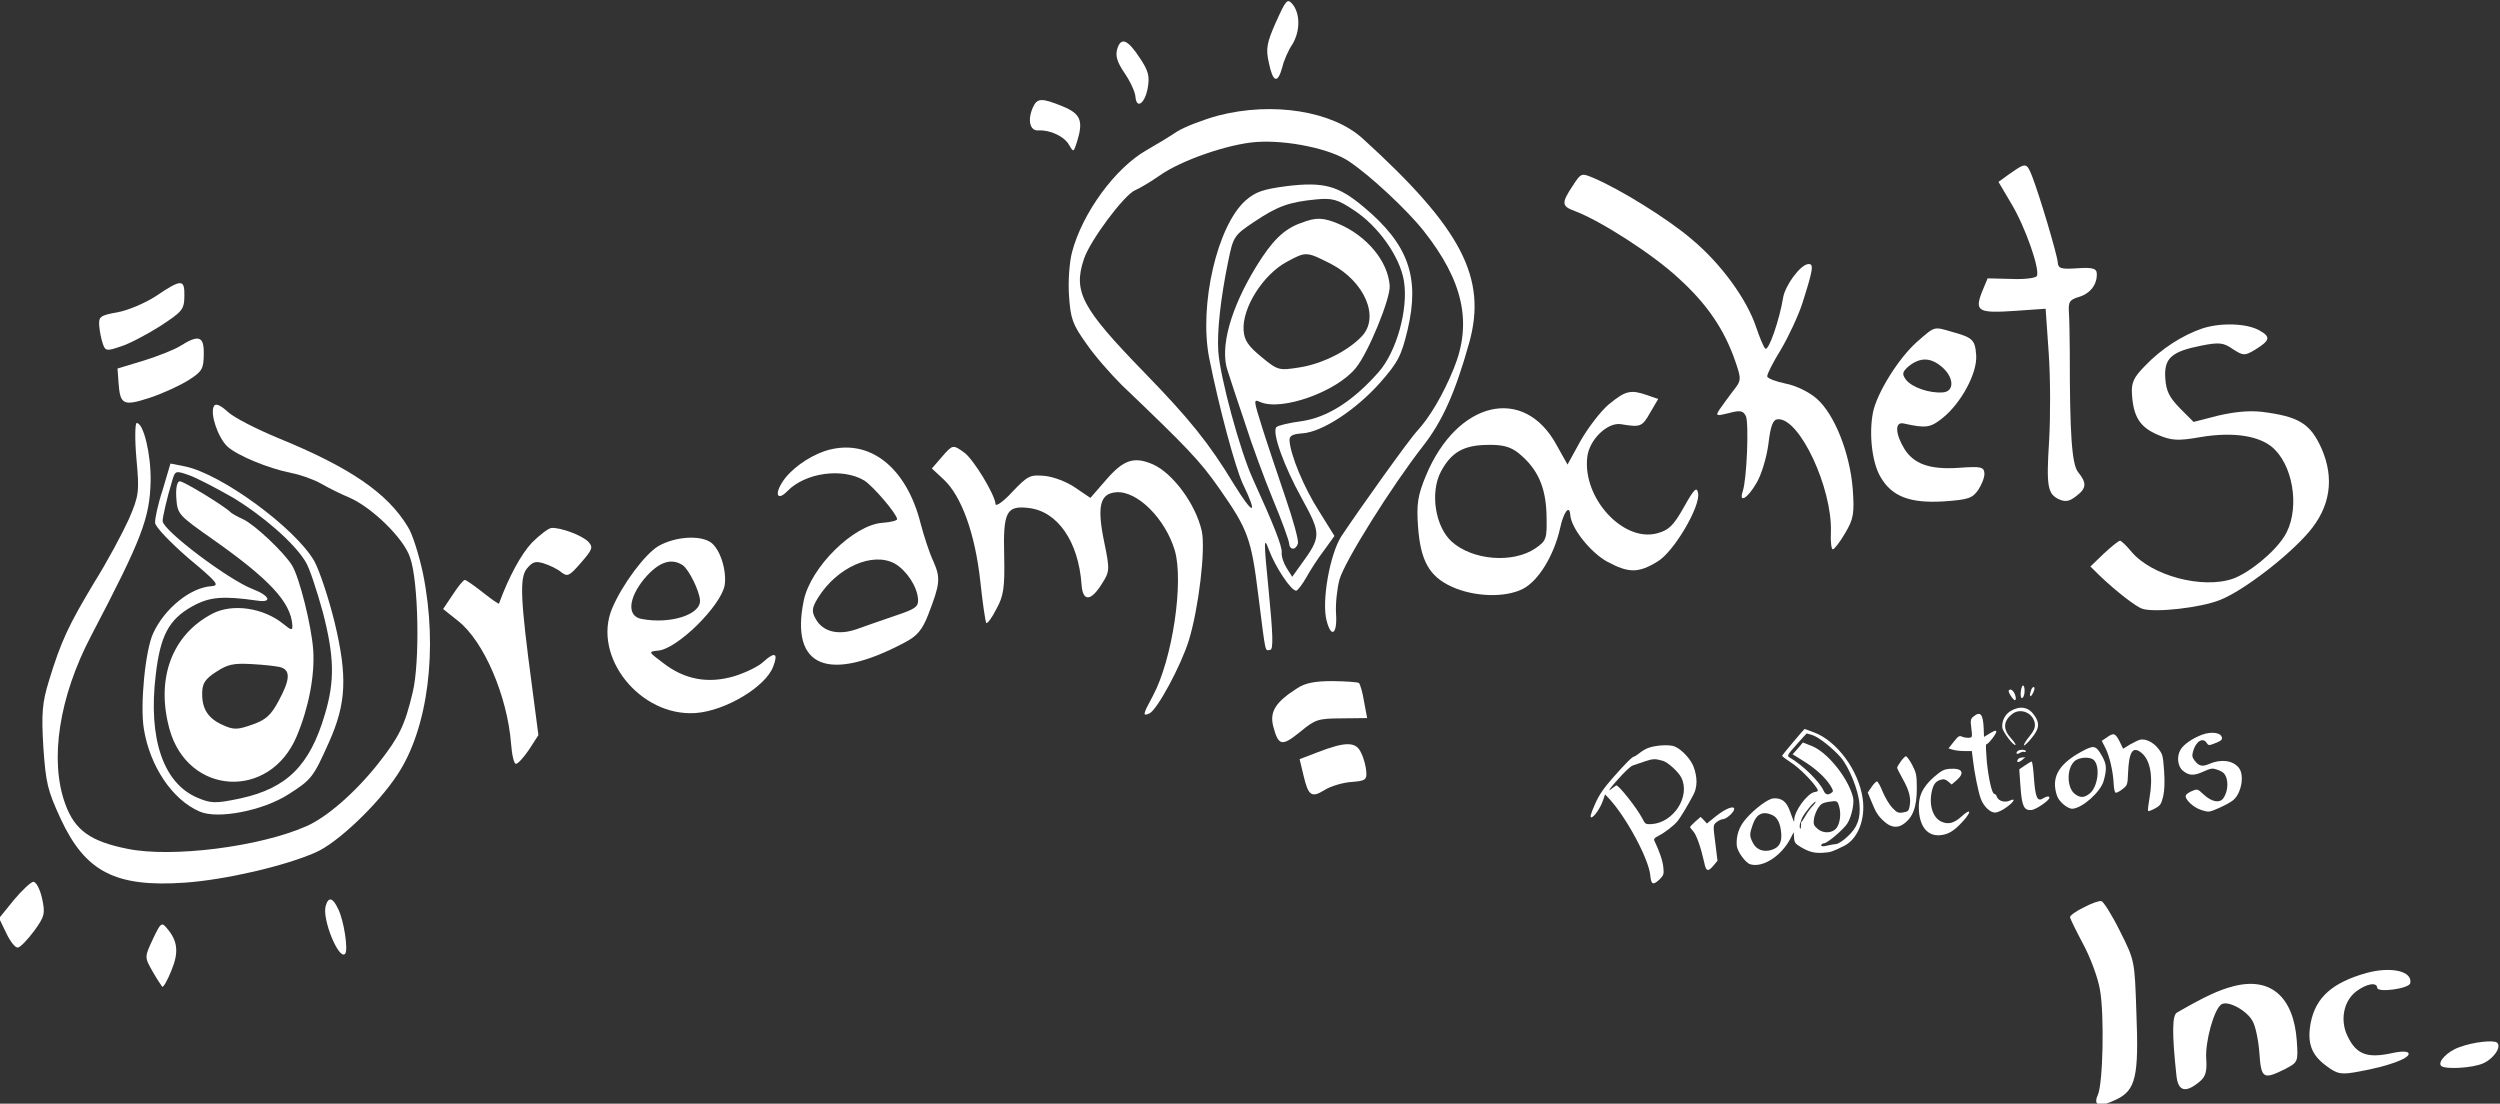 <?xml version="1.0" encoding="UTF-8" standalone="no"?>
<!-- Created with Inkscape (http://www.inkscape.org/) -->

<svg
   version="1.1"
   id="svg3013"
   xml:space="preserve"
   width="339.153"
   height="149.727"
   viewBox="0 0 339.153 149.727"
   sodipodi:docname="dreampockets-heading.svg"
   inkscape:version="1.1.1 (3bf5ae0d25, 2021-09-20)"
   xmlns:inkscape="http://www.inkscape.org/namespaces/inkscape"
   xmlns:sodipodi="http://sodipodi.sourceforge.net/DTD/sodipodi-0.dtd"
   xmlns="http://www.w3.org/2000/svg"
   xmlns:svg="http://www.w3.org/2000/svg"><rect x="0" y="0" width="339.153" height="149.727" fill="#333333" stroke="none"/><defs
     id="defs3017" /><sodipodi:namedview
     id="namedview3015"
     pagecolor="#ffffff"
     bordercolor="#666666"
     borderopacity="1.0"
     inkscape:pageshadow="2"
     inkscape:pageopacity="0.0"
     inkscape:pagecheckerboard="0"
     showgrid="false"
     fit-margin-top="0"
     fit-margin-left="0"
     fit-margin-right="0"
     fit-margin-bottom="0"
     inkscape:zoom="0.73159087"
     inkscape:cx="233.05376"
     inkscape:cy="222.11868"
     inkscape:window-width="1920"
     inkscape:window-height="1013"
     inkscape:window-x="-9"
     inkscape:window-y="-9"
     inkscape:window-maximized="1"
     inkscape:current-layer="g3019" /><g
     id="g3019"
     inkscape:groupmode="layer"
     inkscape:label="dreampockets-heading"
     transform="matrix(1.333,0,0,-1.333,-500.537,630.778)"><g
       id="g3021"
       transform="translate(-10980,-14776)"><path
         d="m 11519.23,15208.057 c -0.846,-0.721 -2.13,-2.407 -2.893,-3.746 l -1.312,-2.389 -1.113,1.986 c -3.309,6.116 -10.128,4.509 -13.295,-3.11 -0.833,-2.006 -0.967,-2.872 -0.807,-5.158 0.244,-3.487 1.135,-5.1 3.428,-6.146 2.293,-1.047 5.415,-1.14 7.22,-0.235 1.618,0.814 3.188,3.416 3.812,6.185 0.352,1.66 0.959,2.442 1.035,1.357 0.09,-1.356 2.059,-3.827 3.76,-4.76 2.184,-1.171 3.158,-1.181 5.1,0 1.685,0.974 4.431,5.683 4.146,6.987 -0.127,0.692 -0.418,0.399 -1.456,-1.465 -1.073,-1.905 -1.55,-2.328 -2.735,-2.644 -3.442,-0.903 -7.573,3.598 -7.085,7.759 0.188,1.766 2.048,3.57 3.426,3.355 1.97,-0.329 2.161,-0.277 2.957,1.142 l 0.836,1.421 -1.118,0.389 c -1.676,0.584 -2.213,0.468 -3.906,-0.935 z m -9.194,-4.965 c 1.941,-1.578 2.771,-3.428 2.853,-6.265 0.06,-2.488 -0.01,-2.648 -1.124,-3.427 -2.305,-1.563 -6.417,-1.228 -8.537,0.688 -1.664,1.519 -2.218,4.985 -1.082,7.128 1.032,1.941 2.304,2.692 4.756,2.708 1.555,0.03 2.31,-0.189 3.134,-0.832 z"
         style="fill:#ffffff;fill-opacity:1;fill-rule:nonzero;stroke:none"
         id="path3023" /><path
         d="m 11485.356,15246.964 c -0.941,-2.13 -1.056,-2.722 -0.72,-4.178 0.412,-1.996 0.888,-2.119 1.355,-0.451 0.148,0.673 0.617,1.757 1.042,2.371 0.801,1.341 0.793,3.131 -0.01,4.088 -0.508,0.587 -0.652,0.421 -1.663,-1.83 z"
         style="fill:#ffffff;fill-opacity:1;fill-rule:nonzero;stroke:none"
         id="path3025" /><path
         d="m 11469.194,15244.198 c -0.186,-0.675 -0.03,-1.287 0.755,-2.439 0.563,-0.817 1.068,-1.912 1.101,-2.377 0.1,-1.356 0.984,-0.709 1.26,0.906 0.193,1.143 0.08,1.68 -0.792,2.982 -1.265,1.937 -1.945,2.201 -2.324,0.928 z"
         style="fill:#ffffff;fill-opacity:1;fill-rule:nonzero;stroke:none"
         id="path3027" /><path
         d="m 11460.614,15238.263 c -0.572,-1.286 -0.3,-2.396 0.553,-2.336 1.162,0.08 2.65,-0.594 3.142,-1.494 0.441,-0.748 0.441,-0.748 0.794,0.328 0.668,2.15 0.384,2.87 -1.5,3.634 -2.124,0.863 -2.55,0.834 -2.989,-0.132 z"
         style="fill:#ffffff;fill-opacity:1;fill-rule:nonzero;stroke:none"
         id="path3029" /><path
         d="m 11479.48,15237.441 c -1.529,-0.418 -3.387,-1.132 -4.171,-1.616 -0.781,-0.522 -2.163,-1.358 -3.099,-1.891 -3.222,-1.822 -6.561,-6.416 -7.608,-10.383 -0.278,-1.032 -0.411,-3.028 -0.311,-4.461 0.163,-2.325 0.359,-2.896 1.739,-4.824 0.826,-1.227 2.476,-3.098 3.606,-4.226 6.719,-6.422 7.979,-7.736 9.926,-10.52 2.941,-4.195 3.277,-5.106 3.994,-10.897 0.788,-6.253 0.664,-5.599 1.207,-5.561 0.348,0.02 0.271,1.693 -0.144,5.947 -0.518,5.182 -0.514,5.688 0.01,4.246 0.67,-1.784 2.28,-4.202 2.783,-4.167 0.155,0.01 0.618,0.628 1.035,1.357 0.38,0.689 1.187,1.953 1.795,2.735 l 1.064,1.476 -1.579,2.538 c -1.53,2.385 -2.889,5.677 -2.992,7.15 -0.03,0.504 0.264,0.68 1.31,0.754 2.015,0.141 5.403,2.363 7.86,5.105 1.876,2.117 2.218,2.803 2.85,5.456 1.262,5.345 0.06,8.688 -4.454,12.461 -2.606,2.193 -4.075,2.597 -7.898,2.135 -2.392,-0.324 -3.115,-0.569 -4.143,-1.458 -2.896,-2.578 -4.746,-10.651 -3.71,-15.992 1.019,-5.107 2.648,-11.146 3.429,-12.843 1.592,-3.277 1.086,-3.273 -0.935,0.01 -2.466,4.072 -4.471,6.58 -9.086,11.319 -6.378,6.563 -7.273,8.214 -6.144,11.564 0.645,1.914 4.1,6.517 5.197,6.983 0.454,0.188 1.576,0.85 2.504,1.499 2.189,1.555 7.018,3.217 9.847,3.415 3.178,0.222 7.605,-0.715 9.446,-1.988 2.206,-1.481 5.915,-4.96 7.581,-7.063 4.017,-5.093 4.976,-9.348 3.046,-14.039 -1.097,-2.685 -2.457,-4.961 -3.724,-6.335 -0.762,-0.793 -5.799,-7.843 -7.702,-10.701 -1.159,-1.795 -2.03,-6.606 -1.501,-8.594 0.479,-1.836 1.107,-1.364 0.958,0.768 -0.06,0.93 0.101,2.46 0.346,3.412 0.531,1.867 5.295,9.482 8.511,13.601 1.966,2.512 3.28,5.447 4.682,10.451 1.873,6.634 -0.738,11.669 -10.801,20.817 -3.079,2.822 -9.183,3.797 -14.729,2.358 z m 13.796,-9.627 c 2.489,-1.617 4.693,-4.734 5.098,-7.197 0.472,-2.849 -0.741,-7.217 -2.582,-9.293 -2.634,-2.988 -5.246,-4.611 -7.829,-4.986 -1.273,-0.167 -2.422,-0.442 -2.566,-0.608 -0.471,-0.5 0.741,-3.92 2.569,-7.219 2.009,-3.676 2.025,-3.908 -0.107,-6.822 l -0.852,-1.189 -0.569,0.895 c -0.306,0.485 -0.551,1.208 -0.501,1.6 0.03,0.665 -0.774,2.711 -2.936,7.466 -1.286,2.792 -3.331,10.32 -3.516,12.955 -0.143,2.053 0.241,5.468 0.997,9.142 0.521,2.568 0.59,2.69 2.674,4.081 2.344,1.566 3.482,1.996 6.305,2.271 1.625,0.153 2.181,0 3.815,-1.096 z"
         style="fill:#ffffff;fill-opacity:1;fill-rule:nonzero;stroke:none"
         id="path3031" /><path
         d="m 11515.535,15230.266 c -1.163,-1.755 -1.102,-2.062 0.256,-2.551 2.6,-0.987 7.981,-4.427 10.565,-6.855 2.869,-2.603 4.647,-5.204 5.774,-8.513 0.59,-1.75 0.598,-1.866 -0.261,-2.939 -0.464,-0.616 -1.068,-1.438 -1.351,-1.847 -0.458,-0.694 -0.377,-0.727 0.924,-0.402 1.146,0.313 1.462,0.258 1.735,-0.307 0.32,-0.679 0.101,-6.457 -0.322,-7.655 -0.417,-1.275 0.517,-0.704 1.419,0.878 0.488,0.813 1.025,2.603 1.201,3.978 0.222,1.846 0.452,2.446 0.956,2.481 2.209,0.155 5.553,-7.01 5.399,-11.499 -0.05,-0.977 0.05,-1.749 0.2,-1.738 0.155,0.01 0.726,0.752 1.248,1.645 0.871,1.462 0.949,2.013 0.776,4.493 -0.297,3.679 -1.857,7.619 -3.681,9.205 -0.788,0.685 -2.118,1.331 -3.184,1.53 -0.987,0.203 -1.828,0.534 -1.842,0.727 -0.02,0.233 0.6,1.444 1.405,2.747 0.765,1.299 1.748,3.393 2.165,4.668 1.118,3.505 1.196,4.055 0.615,4.015 -0.814,-0.06 -2.342,-2.15 -2.565,-3.412 -0.352,-2.205 -1.483,-5.516 -1.818,-5.189 -0.166,0.144 -0.588,1.166 -0.932,2.193 -0.937,2.816 -3.566,6.449 -6.543,8.927 -2.485,2.124 -7.247,5.062 -9.977,6.234 -1.283,0.533 -1.283,0.533 -2.162,-0.814 z"
         style="fill:#ffffff;fill-opacity:1;fill-rule:nonzero;stroke:none"
         id="path3033" /><path
         d="m 11371.342,15219.053 c -1.08,-0.698 -2.82,-1.443 -3.897,-1.635 -1.769,-0.318 -1.915,-0.446 -1.85,-1.375 0.04,-0.543 0.213,-1.387 0.359,-1.805 0.249,-0.762 0.406,-0.79 1.813,-0.302 0.839,0.253 2.642,1.197 4.022,2.072 2.271,1.483 2.452,1.691 2.473,3.055 0.03,1.754 -0.28,1.772 -2.92,-0.01 z"
         style="fill:#ffffff;fill-opacity:1;fill-rule:nonzero;stroke:none"
         id="path3035" /><path
         d="m 11560.071,15231.551 -1.186,-0.862 1.325,-2.243 c 1.411,-2.355 2.921,-6.688 2.577,-7.335 -0.103,-0.202 -1.221,-0.358 -2.588,-0.298 l -2.419,0.06 -0.6,-1.444 c -0.723,-1.919 -0.357,-2.127 3.518,-1.856 l 2.984,0.208 0.317,-4.533 c 0.176,-2.519 0.181,-6.491 0.04,-8.876 -0.295,-4.693 -0.163,-5.463 1.043,-6.002 0.642,-0.266 1.027,-0.2 1.727,0.355 1.037,0.773 1.076,1.321 0.181,2.427 -0.638,0.773 -0.855,3.873 -0.848,12.128 -0.02,1.401 -0.03,3.191 -0.08,3.966 -0.09,1.24 0.02,1.442 1.046,1.748 1.144,0.352 1.857,1.298 1.778,2.422 -0.03,0.465 -0.47,0.59 -1.981,0.484 -1.666,-0.116 -1.946,-0.02 -1.989,0.601 -0.06,0.814 -1.836,6.764 -2.597,8.736 -0.568,1.439 -0.645,1.434 -2.241,0.31 z"
         style="fill:#ffffff;fill-opacity:1;fill-rule:nonzero;stroke:none"
         id="path3037" /><path
         d="m 11373.8,15213.968 c -0.559,-0.35 -2.226,-1.012 -3.674,-1.464 l -2.67,-0.809 0.1,-1.395 c 0.163,-2.325 0.483,-2.459 3.225,-1.566 1.332,0.443 3.104,1.268 3.924,1.793 1.38,0.875 1.516,1.157 1.529,2.638 0.03,1.832 -0.492,2.029 -2.432,0.803 z"
         style="fill:#ffffff;fill-opacity:1;fill-rule:nonzero;stroke:none"
         id="path3039" /><path
         d="m 11377.265,15207.864 c -0.414,-0.769 0.419,-3.203 1.378,-4.109 0.997,-0.904 4.087,-2.207 6.535,-2.698 0.908,-0.17 2.266,-0.659 2.996,-1.075 0.772,-0.452 2.102,-1.099 2.904,-1.432 2.29,-1.008 5.507,-4.132 6.149,-6.073 0.868,-2.393 1.022,-10.715 0.262,-13.767 -0.78,-3.325 -1.396,-4.536 -3.434,-7.132 -2.36,-3.008 -5.334,-5.591 -7.413,-6.476 -4.722,-2.083 -13.677,-3.215 -18.182,-2.284 -3.752,0.75 -5.35,1.884 -6.314,4.543 -1.635,4.441 -0.646,10.896 2.618,17.121 5.188,9.903 5.977,11.983 6.063,15.767 0.05,2.69 -0.727,5.945 -1.425,5.897 -0.155,-0.01 -0.196,-1.65 -0.02,-3.623 0.313,-3.366 0.263,-3.759 -0.776,-6.168 -0.642,-1.408 -2.19,-4.32 -3.522,-6.438 -2.58,-4.308 -3.363,-5.92 -4.598,-9.978 -0.698,-2.268 -0.78,-3.326 -0.577,-6.777 0.257,-3.681 0.422,-4.371 1.755,-7.276 2.521,-5.431 5.591,-7.007 12.682,-6.511 4.03,0.281 10.124,1.681 13.259,3.069 2.194,0.932 6.32,4.842 8.326,7.902 3.137,4.698 4.165,12.83 2.618,20.471 -0.404,1.88 -1.059,4.015 -1.54,4.76 -2.07,3.437 -5.875,6.053 -13.21,9.044 -2.166,0.9 -4.467,2.063 -5.091,2.643 -0.791,0.723 -1.272,0.923 -1.444,0.6 z"
         style="fill:#ffffff;fill-opacity:1;fill-rule:nonzero;stroke:none"
         id="path3041" /><path
         d="m 11550.599,15214.417 c -1.87,-1.649 -4.076,-5.191 -4.483,-7.167 -0.432,-2.172 -0.107,-5.147 0.773,-6.604 1.152,-1.983 2.991,-2.673 6.404,-2.473 2.558,0.179 2.937,0.322 3.539,1.182 0.352,0.531 0.649,1.292 0.622,1.679 -0.05,0.659 -0.361,0.715 -2.57,0.56 -2.984,-0.208 -4.621,0.378 -5.588,1.946 -0.925,1.532 -0.973,2.774 -0.06,2.565 2.254,-0.504 2.717,-0.432 3.897,0.507 1.92,1.497 3.611,4.613 3.483,6.435 -0.111,1.588 -0.36,1.805 -2.504,2.395 -1.828,0.534 -1.676,0.583 -3.511,-1.025 z m 2.474,-2.514 c 1.279,-1.039 1.385,-2.551 0.145,-2.637 -1.395,-0.1 -3.151,0.519 -3.751,1.295 -0.431,0.593 -0.367,0.792 0.293,1.383 1.144,0.898 2.196,0.894 3.313,-0.04 z"
         style="fill:#ffffff;fill-opacity:1;fill-rule:nonzero;stroke:none"
         id="path3043" /><path
         d="m 11372.057,15199.361 c -0.483,-1.436 -0.804,-2.977 -0.777,-3.364 0.03,-0.426 1.541,-1.995 3.366,-3.581 3.018,-2.515 3.234,-2.811 2.342,-2.873 -2.131,-0.149 -4.747,-2.279 -5.896,-4.774 -0.814,-1.731 -1.356,-7.337 -0.953,-9.762 0.614,-3.774 2.879,-7.198 5.689,-8.403 1.847,-0.805 6.457,0.101 9.028,1.761 2.349,1.488 2.526,1.734 4.109,5.271 1.786,3.98 1.906,6.714 0.586,12.229 -0.6,2.451 -1.537,5.267 -2.072,6.241 -1.949,3.369 -9.461,8.879 -13.174,9.632 l -1.461,0.287 z m 7.062,-0.752 c 3.13,-1.884 6.323,-4.659 7.469,-6.565 0.392,-0.595 1.136,-2.88 1.761,-5.134 1.172,-4.512 1.229,-7.001 0.219,-10.381 -1.541,-5.248 -3.872,-7.553 -8.628,-8.586 -2.495,-0.525 -2.962,-0.519 -4.367,0.08 -3.452,1.472 -5.015,5.997 -4.225,12.516 0.463,3.965 1.321,5.621 3.719,6.957 1.762,0.98 3.118,1.075 6.619,0.58 1.574,-0.24 1.249,0.516 -0.472,1.174 -2.481,0.956 -9.099,5.945 -9.167,6.913 -0.02,0.349 0.455,2.407 0.961,4.078 0.314,1.074 0.353,1.076 1.67,0.623 0.758,-0.258 2.738,-1.288 4.441,-2.259 z"
         style="fill:#ffffff;fill-opacity:1;fill-rule:nonzero;stroke:none"
         id="path3045" /><path
         d="m 11579.67,15215.788 c -2.055,-0.689 -4.215,-2.086 -5.848,-3.796 -1.2,-1.214 -1.436,-1.736 -1.35,-2.976 0.158,-2.248 0.815,-3.292 2.621,-4.062 1.405,-0.602 2.069,-0.634 4.301,-0.244 3.463,0.593 6.299,0.129 7.645,-1.295 2.014,-2.079 2.473,-6.408 0.927,-8.814 -1.015,-1.628 -3.595,-3.717 -5.228,-4.298 -3.118,-1.075 -8.278,0.317 -10.317,2.744 -0.511,0.626 -1.053,1.133 -1.169,1.125 -0.155,-0.01 -0.892,-0.607 -1.66,-1.323 l -1.35,-1.301 0.921,-0.91 c 1.71,-1.632 3.687,-3.168 4.365,-3.394 1.314,-0.414 5.95,0.105 7.919,0.905 2.387,0.946 6.932,4.456 9.019,6.9 2.196,2.568 2.618,5.44 1.317,8.464 -1.156,2.606 -2.334,3.302 -6.106,3.778 -1.295,0.143 -2.765,0 -4.451,-0.389 l -2.486,-0.641 -1.382,1.383 c -1.091,1.131 -1.406,1.732 -1.498,3.049 -0.144,2.054 0.627,2.731 3.661,3.333 1.805,0.359 2.275,0.315 3.218,-0.359 1.059,-0.666 1.178,-0.697 2.225,-0.08 1.568,0.967 1.66,1.324 0.485,1.981 -1.258,0.73 -3.913,0.817 -5.779,0.219 z"
         style="fill:#ffffff;fill-opacity:1;fill-rule:nonzero;stroke:none"
         id="path3047" /><path
         d="m 11439.422,15203.293 c -1.711,-0.587 -3.49,-1.879 -4.297,-3.143 -0.843,-1.305 -0.487,-1.942 0.494,-0.939 1.816,1.88 5.594,2.417 7.829,1.093 0.896,-0.56 3.313,-3.39 3.351,-3.932 0.01,-0.155 -0.679,-0.32 -1.492,-0.377 -2.946,-0.206 -7.317,-4.523 -8.013,-7.92 -1.394,-6.795 2.495,-8.392 10.267,-4.266 1.277,0.673 1.781,1.253 2.409,2.855 1.22,3.162 1.259,3.709 0.517,5.41 -0.411,0.867 -0.959,2.581 -1.275,3.766 -1.467,5.933 -5.373,8.892 -9.79,7.453 z m 7.149,-11.454 c 1.178,-0.696 2.263,-2.295 2.355,-3.612 0.05,-0.776 -0.242,-0.991 -2.297,-1.68 -1.331,-0.443 -3.079,-1.072 -3.915,-1.364 -1.9,-0.678 -3.485,-0.283 -4.2,1.03 -0.442,0.748 -0.391,1.141 0.239,2.159 1.925,3.094 5.55,4.71 7.818,3.467 z"
         style="fill:#ffffff;fill-opacity:1;fill-rule:nonzero;stroke:none"
         id="path3049" /><path
         d="m 11451.306,15202.645 -0.973,-1.12 1.207,-1.122 c 1.791,-1.666 3.186,-5.463 3.721,-10.332 0.235,-2.242 0.526,-4.168 0.611,-4.279 0.122,-0.07 0.585,0.547 1.029,1.435 0.727,1.297 0.861,2.163 0.794,5.351 -0.123,4.547 0.221,5.194 2.498,4.925 2.945,-0.339 5.068,-3.422 5.375,-7.801 0.122,-1.744 0.938,-1.726 2.059,0.07 0.807,1.264 0.835,1.421 0.247,4.262 -0.764,3.684 -0.424,4.954 1.242,5.071 2.131,0.149 4.978,-2.689 5.944,-5.932 0.925,-3.206 -0.238,-11.075 -2.236,-14.797 -1.035,-1.903 -1.06,-2.099 -0.343,-1.777 0.792,0.367 3.204,4.858 3.999,7.406 1.015,3.303 1.725,9.31 1.323,11.151 -0.621,2.761 -2.941,5.869 -4.952,6.78 -1.928,0.839 -2.994,0.492 -4.76,-1.54 l -1.622,-1.866 -1.512,1.024 c -0.86,0.602 -2.221,1.129 -3.162,1.219 -1.489,0.13 -1.713,0 -3.274,-1.63 -0.903,-0.998 -1.685,-1.52 -1.704,-1.249 -0.07,1.008 -2.312,4.667 -3.211,5.266 -1.147,0.815 -1.147,0.815 -2.3,-0.511 z"
         style="fill:#ffffff;fill-opacity:1;fill-rule:nonzero;stroke:none"
         id="path3051" /><path
         d="m 11409.623,15193.967 c -1.087,-1.167 -2.33,-3.434 -3.344,-6.192 -0.03,-0.08 -0.772,0.452 -1.637,1.132 -0.907,0.715 -1.725,1.281 -1.842,1.273 -0.154,-0.01 -0.692,-0.672 -1.219,-1.487 l -0.988,-1.471 1.526,-1.217 c 2.637,-2.075 5.015,-7.671 5.392,-12.512 0.08,-1.124 0.299,-2.043 0.493,-2.03 0.232,0.02 0.809,0.68 1.339,1.457 l 0.948,1.468 -0.667,5.093 c -1.15,8.642 -1.269,10.892 -0.517,11.841 0.574,0.702 0.878,0.801 1.714,0.548 0.597,-0.192 1.402,-0.564 1.775,-0.888 0.659,-0.499 0.811,-0.45 2.036,0.96 1.153,1.326 1.253,1.567 0.748,2.116 -0.63,0.657 -2.829,1.476 -3.759,1.411 -0.31,-0.02 -1.197,-0.706 -1.998,-1.502 z"
         style="fill:#ffffff;fill-opacity:1;fill-rule:nonzero;stroke:none"
         id="path3053" /><path
         d="m 11422.498,15193.621 c -1.347,-0.795 -3.662,-3.877 -4.698,-6.325 -2.072,-4.896 2.837,-11.055 8.494,-10.66 3.023,0.212 7.134,2.68 7.887,4.718 0.528,1.361 0.202,1.572 -0.971,0.517 -0.51,-0.503 -1.867,-1.143 -3.01,-1.496 -2.634,-0.768 -4.999,-0.35 -7.18,1.328 -1.563,1.176 -1.563,1.176 -0.558,1.285 1.938,0.136 6.381,4.535 6.78,6.627 0.246,1.497 -0.454,3.706 -1.397,4.38 -1.106,0.779 -3.663,0.6 -5.347,-0.374 z m 2.513,-1.966 c 0.616,-0.463 1.659,-2.571 1.727,-3.539 0.103,-1.473 -3.059,-2.473 -5.981,-1.898 -1.461,0.287 -1.314,2.088 0.299,4.07 1.475,1.739 2.768,2.18 3.955,1.367 z"
         style="fill:#ffffff;fill-opacity:1;fill-rule:nonzero;stroke:none"
         id="path3055" /><path
         d="m 11487.527,15179.166 c -2.199,-1.4 -2.832,-2.378 -2.455,-3.871 0.531,-2.026 0.885,-2.079 2.728,-0.588 1.546,1.277 1.812,1.373 4.226,1.386 l 2.607,0.03 -0.31,1.652 c -0.143,0.925 -0.399,1.803 -0.524,1.911 -0.124,0.108 -1.336,0.179 -2.7,0.2 -1.791,0 -2.752,-0.192 -3.572,-0.717 z"
         style="fill:#ffffff;fill-opacity:1;fill-rule:nonzero;stroke:none"
         id="path3057" /><path
         d="m 11489.618,15172.654 -1.858,-0.714 0.385,-1.609 c 0.501,-2.145 0.827,-2.356 2.17,-1.522 0.635,0.395 1.856,0.752 2.747,0.815 1.395,0.1 1.542,0.225 1.485,1.038 -0.04,0.543 -0.252,1.384 -0.523,1.911 -0.51,1.171 -1.562,1.175 -4.406,0.08 z"
         style="fill:#ffffff;fill-opacity:1;fill-rule:nonzero;stroke:none"
         id="path3059" /><path
         d="m 11356.908,15157.61 -1.505,-1.858 0.728,-1.506 c 0.411,-0.867 0.925,-1.532 1.194,-1.474 0.232,0.02 0.959,0.768 1.635,1.672 1.065,1.476 1.162,1.755 0.819,3.328 -0.226,0.996 -0.626,1.708 -0.897,1.689 -0.233,-0.02 -1.147,-0.859 -1.974,-1.851 z"
         style="fill:#ffffff;fill-opacity:1;fill-rule:nonzero;stroke:none"
         id="path3061" /><path
         d="m 11388.647,15157.026 c -0.411,-1.353 1.367,-5.629 1.977,-4.885 0.325,0.373 -0.117,3.341 -0.707,4.545 -0.549,1.169 -0.986,1.294 -1.27,0.34 z"
         style="fill:#ffffff;fill-opacity:1;fill-rule:nonzero;stroke:none"
         id="path3063" /><path
         d="m 11371.051,15153.615 c -0.847,-1.812 -0.847,-1.812 -0.05,-3.236 0.444,-0.786 0.922,-1.493 1.007,-1.603 0.122,-0.07 0.538,0.66 0.936,1.661 0.766,1.845 0.646,3.005 -0.456,4.291 -0.553,0.662 -0.625,0.579 -1.441,-1.113 z"
         style="fill:#ffffff;fill-opacity:1;fill-rule:nonzero;stroke:none"
         id="path3065" /><path
         d="m 11487.877,15226.502 c -1.747,-0.628 -2.947,-1.841 -4.52,-4.405 -2.622,-4.272 -3.744,-8.283 -2.917,-10.639 0.204,-0.687 0.989,-3.007 1.728,-5.214 0.699,-2.21 1.998,-5.74 2.889,-7.898 0.888,-2.118 1.612,-4.131 1.634,-4.441 0.05,-0.698 0.674,-0.732 0.897,-0.02 0.1,0.279 -0.478,2.381 -1.261,4.662 -0.785,2.32 -1.865,5.516 -2.367,7.116 -0.9,2.858 -0.906,2.935 -0.223,2.632 2.171,-0.977 7.832,1.054 9.764,3.487 1.256,1.529 3.518,7.06 3.428,8.339 -0.173,2.48 -2.301,5.057 -5.191,6.296 -1.604,0.666 -2.307,0.695 -3.861,0.08 z m 3.055,-4.147 c 3.435,-1.785 5.013,-5.413 3.164,-7.372 -1.414,-1.501 -4.048,-2.815 -6.321,-3.168 -2.118,-0.343 -2.237,-0.312 -3.89,1.052 -1.362,1.112 -1.755,1.707 -1.825,2.715 -0.16,2.286 1.979,5.668 4.381,6.965 1.988,1.073 1.988,1.073 4.491,-0.192 z"
         style="fill:#ffffff;fill-opacity:1;fill-rule:nonzero;stroke:none"
         id="path3067" /><path
         d="m 11373.44,15198.523 c 0.116,-1.666 0.199,-1.738 3.722,-4.218 5.734,-4.038 7.922,-6.377 8.085,-8.702 0.04,-0.581 -0.08,-0.589 -0.902,0.09 -2.024,1.65 -5.173,2.13 -7.239,1.051 -4.133,-2.158 -5.767,-6.633 -4.357,-11.753 1.875,-6.761 10.202,-7.23 12.94,-0.73 1.236,2.929 1.861,6.243 1.682,8.801 -0.173,2.48 -1.414,7.416 -2.159,8.61 -0.834,1.344 -3.794,4.135 -4.961,4.677 -0.603,0.269 -1.132,0.583 -1.256,0.691 -0.589,0.62 -4.819,3.206 -5.207,3.179 -0.271,-0.02 -0.419,-0.691 -0.348,-1.699 z m 10.668,-17.244 c 0.957,-0.322 0.906,-1.26 -0.232,-3.365 -0.791,-1.496 -1.303,-1.96 -2.671,-2.445 -1.482,-0.532 -1.908,-0.562 -2.953,-0.09 -1.566,0.67 -2.22,1.675 -2.179,3.314 0.01,0.974 0.328,1.424 1.409,2.123 1.191,0.784 1.767,0.902 3.643,0.8 1.251,-0.07 2.585,-0.209 2.983,-0.337 z"
         style="fill:#ffffff;fill-opacity:1;fill-rule:nonzero;stroke:none"
         id="path3069" /><path
         d="m 11561.161,15178.849 c -0.07,-0.626 0.08,-0.902 0.275,-0.522 0.169,0.314 0.129,1.123 -0.06,1.11 -0.08,0 -0.172,-0.267 -0.213,-0.588 z"
         style="fill:#ffffff;fill-opacity:1;fill-rule:nonzero;stroke:none"
         id="path3071" /><path
         d="m 11562.191,15178.921 c -0.209,-0.651 -0.06,-0.784 0.222,-0.223 0.154,0.313 0.187,0.522 0.07,0.578 -0.08,0.04 -0.231,-0.112 -0.293,-0.355 z"
         style="fill:#ffffff;fill-opacity:1;fill-rule:nonzero;stroke:none"
         id="path3073" /><path
         d="m 11559.93,15178.922 c -0.103,-0.119 0.451,-0.987 0.625,-0.975 0.159,0.01 0.112,0.453 -0.104,0.805 -0.195,0.288 -0.375,0.355 -0.521,0.17 z"
         style="fill:#ffffff;fill-opacity:1;fill-rule:nonzero;stroke:none"
         id="path3075" /><path
         d="m 11560.139,15176.851 c -0.567,-0.326 -0.919,-0.987 -0.871,-1.668 0.03,-0.444 1.189,-1.971 1.351,-1.784 0.04,0.05 -0.168,0.354 -0.461,0.668 -0.845,0.928 -0.793,1.775 0.16,2.494 0.862,0.65 2.195,0.03 2.273,-1.082 0.02,-0.365 -0.127,-0.694 -0.552,-1.217 -0.323,-0.389 -0.581,-0.805 -0.573,-0.916 0,-0.09 0.352,0.2 0.748,0.689 0.838,0.998 0.911,1.545 0.293,2.409 -0.582,0.819 -1.435,0.95 -2.368,0.407 z"
         style="fill:#ffffff;fill-opacity:1;fill-rule:nonzero;stroke:none"
         id="path3077" /><path
         d="m 11556.341,15176.283 c -0.301,-0.244 -0.323,-0.388 -0.218,-1.209 0.11,-0.884 0.1,-0.932 -0.251,-0.957 -0.206,-0.01 -0.496,0.03 -0.66,0.1 -0.329,0.152 -0.405,0.1 -0.99,-0.643 l -0.424,-0.539 0.423,-0.129 c 0.245,-0.08 0.774,-0.137 1.188,-0.14 h 0.764 l 0.109,-0.868 c 0.137,-1.279 0.548,-3.288 0.785,-3.94 0.297,-0.839 0.995,-1.491 1.518,-1.454 0.238,0.02 0.746,0.259 1.139,0.557 0.773,0.564 0.952,0.958 0.305,0.658 -0.494,-0.225 -1.128,-0.05 -1.3,0.371 -0.06,0.187 -0.182,0.322 -0.261,0.316 -0.238,-0.02 -0.579,1.456 -0.769,3.257 -0.08,0.966 -0.124,1.775 -0.06,1.779 0.206,0.01 1.039,1.076 1.024,1.297 -0.01,0.159 -0.167,0.116 -0.626,-0.155 l -0.626,-0.378 -0.03,0.842 c -0.06,1.476 -0.334,1.807 -1.042,1.232 z"
         style="fill:#ffffff;fill-opacity:1;fill-rule:nonzero;stroke:none"
         id="path3079" /><path
         d="m 11537.992,15173.679 c -0.618,-0.728 -1.131,-1.369 -1.129,-1.4 0,-0.05 0.407,-0.354 0.908,-0.685 0.833,-0.531 2.152,-1.855 2.635,-2.618 0.162,-0.275 0.134,-0.324 -0.228,-0.382 -0.74,-0.115 -2.092,-1.961 -2.078,-2.835 0,-0.334 -0.01,-0.272 -0.446,0.908 -0.338,0.963 -0.842,1.342 -1.682,1.283 -0.539,-0.04 -1.9,-1.056 -2.784,-2.073 -0.708,-0.814 -1.011,-1.71 -0.94,-2.724 0.04,-0.586 0.888,-1.769 1.375,-1.91 1.285,-0.387 3.204,0.861 4.126,2.692 l 0.294,0.578 0.04,-0.57 c 0.03,-0.491 0.14,-0.627 0.671,-0.94 0.864,-0.513 1.399,-0.651 2.302,-0.587 0.776,0.05 0.901,0.1 2.132,0.706 1.399,0.703 2.181,2.731 1.875,4.827 -0.423,2.868 -2.622,5.85 -4.96,6.721 -0.506,0.188 -0.932,0.349 -0.948,0.348 -0.02,0 -0.547,-0.596 -1.163,-1.339 z m 1.989,0.696 c 0.685,-0.239 2.051,-1.337 2.865,-2.267 0.85,-1.007 1.795,-3.361 1.891,-4.739 0.12,-1.488 -0.214,-2.403 -1.247,-3.334 -0.418,-0.396 -0.937,-0.719 -1.111,-0.731 -0.19,-0.01 -0.615,-0.09 -0.928,-0.16 -0.391,-0.107 -0.599,-0.09 -0.608,0.04 0,0.09 0.131,0.184 0.289,0.195 0.38,0.03 2.032,1.448 2.388,2.046 0.429,0.698 0.702,2.038 0.565,2.618 -0.489,1.987 -2.634,4.655 -4.252,5.258 l -0.852,0.339 -0.514,-0.609 -0.532,-0.595 1.082,-0.672 c 1.231,-0.758 2.235,-1.675 2.754,-2.498 0.306,-0.504 0.328,-0.598 0.131,-0.739 -0.378,-0.281 -0.621,-0.219 -0.828,0.229 -0.432,0.941 -2.157,2.619 -3.45,3.356 -0.282,0.155 -0.226,0.271 0.704,1.307 0.545,0.627 1.019,1.138 1.051,1.14 0.02,0 0.292,-0.08 0.602,-0.181 z m 0.05,-7.144 c -0.224,-0.206 -0.603,-0.71 -0.828,-1.124 -0.411,-0.729 -0.596,-0.822 -0.294,-0.132 0.236,0.494 1.16,1.625 1.366,1.64 0.06,0 -0.156,-0.301 -0.244,-0.384 z m 2.634,-0.102 c 0.21,-0.718 0.115,-1.632 -0.231,-2.149 -0.405,-0.586 -1.372,-0.653 -1.966,-0.122 -0.372,0.308 -0.43,0.464 -0.37,0.961 0.04,0.322 0.229,0.828 0.415,1.128 0.273,0.417 0.486,0.559 1.022,0.644 0.929,0.145 0.962,0.131 1.13,-0.462 z m -6.833,-0.86 c 0.557,-0.232 0.873,-0.878 0.946,-1.924 0.06,-0.918 -0.235,-1.417 -1.015,-1.647 -0.795,-0.246 -1.531,0.04 -1.865,0.714 -0.367,0.706 -0.365,0.897 -0.02,1.877 0.371,1.076 1.002,1.391 1.954,0.98 z m 2.928,-1.339 c -0.04,-0.13 -0.09,-0.09 -0.102,0.09 -0.03,0.173 0.06,0.585 0.109,0.525 0.05,-0.05 0.03,-0.499 0,-0.613 z"
         style="fill:#ffffff;fill-opacity:1;fill-rule:nonzero;stroke:none"
         id="path3081" /><path
         d="m 11523.336,15173.115 c -0.281,-0.08 -0.694,-0.319 -0.95,-0.528 -0.257,-0.193 -0.5,-0.369 -0.563,-0.373 -0.206,-0.01 -0.891,-0.699 -2.189,-2.175 -0.959,-1.086 -1.435,-1.788 -1.845,-2.756 -0.398,-0.903 -0.499,-1.276 -0.341,-1.265 0.285,0.02 0.935,0.973 1.199,1.755 l 0.197,0.587 0.396,-0.418 c 1.755,-1.883 4.043,-6.133 4.209,-7.824 0.08,-0.965 0.296,-1.046 0.981,-0.377 0.372,0.376 0.425,0.523 0.346,1.202 -0.06,0.648 -0.4,1.627 -0.903,2.675 -0.09,0.184 0,0.319 0.378,0.504 0.647,0.316 1.644,1.086 1.994,1.54 0.322,0.405 1.035,1.601 1.583,2.642 0.423,0.778 0.431,1.797 0.02,2.883 -0.275,0.744 -1.205,1.746 -1.894,2.032 -0.477,0.221 -1.794,0.161 -2.619,-0.104 z m 1.416,-1.349 c 0.504,-0.156 1.558,-1.117 1.854,-1.701 0.944,-1.892 -0.763,-4.574 -3.012,-4.732 -0.603,-0.04 -0.669,0 -0.947,0.555 -0.518,1.03 -2.474,3.504 -2.672,3.379 -0.09,-0.05 -0.364,-0.264 -0.621,-0.457 -0.242,-0.176 0.08,0.275 0.742,1.007 0.648,0.745 1.35,1.415 1.568,1.478 0.203,0.06 0.762,0.26 1.228,0.42 0.825,0.281 1.079,0.283 1.86,0.05 z"
         style="fill:#ffffff;fill-opacity:1;fill-rule:nonzero;stroke:none"
         id="path3083" /><path
         d="m 11569.896,15174.143 -0.501,-0.338 0.368,-0.722 c 0.423,-0.814 0.79,-2.412 0.845,-3.65 0.02,-0.492 0.109,-0.884 0.207,-0.909 0.1,-0.02 0.404,0.14 0.69,0.367 0.484,0.368 0.525,0.466 0.561,1.551 0.09,2.299 0.483,2.884 1.396,2.12 0.879,-0.735 1.171,-2.402 0.795,-4.545 -0.125,-0.709 -0.195,-1.303 -0.144,-1.347 0.05,-0.05 0.361,0.07 0.698,0.255 0.553,0.294 0.638,0.443 0.837,1.237 0.132,0.614 0.17,1.444 0.09,2.585 -0.111,1.584 -0.151,1.709 -0.605,2.282 -0.507,0.649 -1.298,1.023 -1.846,0.889 -0.172,-0.04 -0.618,-0.266 -1.017,-0.484 l -0.702,-0.432 -0.372,0.77 c -0.44,0.829 -0.587,0.883 -1.3,0.371 z"
         style="fill:#ffffff;fill-opacity:1;fill-rule:nonzero;stroke:none"
         id="path3085" /><path
         d="m 11579.588,15174.423 c -0.977,-0.371 -1.842,-0.973 -2.156,-1.488 -0.43,-0.683 -0.327,-1.694 0.198,-2.151 0.626,-0.529 1.137,-0.557 2.109,-0.107 0.756,0.339 0.914,0.366 1.371,0.207 0.293,-0.09 0.607,-0.26 0.711,-0.38 0.5,-0.554 0.475,-1.782 -0.05,-2.534 -0.376,-0.536 -1.183,-0.386 -2,0.369 -0.613,0.578 -0.646,0.592 -1.187,0.363 -0.31,-0.133 -0.598,-0.329 -0.637,-0.459 -0.116,-0.39 0.787,-1.234 1.584,-1.481 0.749,-0.234 0.781,-0.232 1.785,0.205 0.556,0.246 1.216,0.594 1.456,0.802 0.843,0.696 1.174,2.565 0.565,3.303 -0.61,0.753 -1.814,0.907 -3.019,0.378 -0.695,-0.304 -1.052,-0.217 -1.491,0.373 -0.228,0.302 -0.256,0.475 -0.142,0.897 0.278,1.023 0.994,1.487 1.387,0.877 0.145,-0.244 0.258,-0.268 0.599,-0.133 0.776,0.277 0.973,0.418 0.959,0.624 -0.04,0.555 -1.037,0.708 -2.046,0.335 z"
         style="fill:#ffffff;fill-opacity:1;fill-rule:nonzero;stroke:none"
         id="path3087" /><path
         d="m 11548.94,15171.706 c -0.203,-0.284 -0.375,-0.567 -0.369,-0.646 0,-0.06 0.264,-0.587 0.573,-1.138 0.655,-1.164 0.853,-1.946 0.702,-2.753 -0.09,-0.5 -0.167,-0.569 -0.671,-0.652 -0.488,-0.08 -0.636,-0.01 -1.1,0.481 -0.292,0.298 -0.725,1.031 -0.973,1.619 -0.232,0.589 -0.504,1.063 -0.583,1.058 -0.08,0.01 -0.334,-0.247 -0.55,-0.564 l -0.39,-0.569 0.364,-0.882 c 0.462,-1.145 0.678,-1.496 1.306,-2.057 0.629,-0.577 1.258,-0.692 1.839,-0.349 1.068,0.663 1.5,1.776 1.486,3.797 -0.01,1.304 -0.06,1.508 -0.481,2.322 -0.256,0.476 -0.538,0.87 -0.633,0.863 -0.08,0 -0.317,-0.245 -0.52,-0.53 z"
         style="fill:#ffffff;fill-opacity:1;fill-rule:nonzero;stroke:none"
         id="path3089" /><path
         d="m 11560.823,15172.76 c -0.223,-0.238 -0.07,-0.371 0.22,-0.191 0.168,0.107 0.387,0.154 0.47,0.112 0.1,-0.04 0.159,0 0.154,0.07 -0.01,0.19 -0.698,0.19 -0.844,0 z"
         style="fill:#ffffff;fill-opacity:1;fill-rule:nonzero;stroke:none"
         id="path3091" /><path
         d="m 11567.261,15172.669 c -2.315,-1.276 -3.047,-2.648 -2.409,-4.482 0.217,-0.606 1.096,-1.324 1.571,-1.291 1.014,0.07 2.842,1.711 3.162,2.816 0.356,1.282 0.308,1.74 -0.216,2.643 -0.596,1.009 -0.79,1.043 -2.108,0.314 z m 1.383,-0.874 c 0.608,-0.738 0.331,-2.683 -0.467,-3.344 -0.557,-0.453 -0.971,-0.466 -1.509,-0.06 -0.806,0.596 -0.874,2.485 -0.102,3.288 0.459,0.493 1.712,0.565 2.078,0.113 z"
         style="fill:#ffffff;fill-opacity:1;fill-rule:nonzero;stroke:none"
         id="path3093" /><path
         d="m 11560.851,15171.903 c -0.169,-0.315 0.07,-0.346 0.433,-0.05 l 0.331,0.278 -0.333,-0.02 c -0.19,-0.01 -0.39,-0.107 -0.431,-0.205 z"
         style="fill:#ffffff;fill-opacity:1;fill-rule:nonzero;stroke:none"
         id="path3095" /><path
         d="m 11561.577,15171.301 -0.577,-0.391 0.123,-1.758 c 0.138,-1.98 0.346,-2.443 1.106,-2.39 0.444,0.03 1.857,0.989 1.838,1.259 -0.01,0.19 -0.281,0.155 -0.663,-0.08 -0.564,-0.357 -0.772,0.121 -0.908,2.054 -0.06,0.935 -0.167,1.708 -0.23,1.703 -0.08,0 -0.385,-0.186 -0.689,-0.398 z"
         style="fill:#ffffff;fill-opacity:1;fill-rule:nonzero;stroke:none"
         id="path3097" /><path
         d="m 11552.344,15170.146 c -1.215,-1.056 -1.656,-2.042 -1.557,-3.452 0.116,-1.663 0.897,-2.58 2.117,-2.495 0.871,0.06 1.481,0.438 2.397,1.457 0.887,0.986 0.768,1.312 -0.16,0.467 -0.748,-0.689 -1.357,-0.859 -2.031,-0.556 -0.885,0.368 -1.309,1.644 -1.024,3.033 0.154,0.758 0.387,1.077 0.901,1.24 0.327,0.103 0.521,0.05 0.793,-0.183 l 0.339,-0.295 0.525,0.451 c 0.84,0.743 0.551,1.233 -0.669,1.147 -0.634,-0.04 -0.879,-0.173 -1.631,-0.814 z"
         style="fill:#ffffff;fill-opacity:1;fill-rule:nonzero;stroke:none"
         id="path3099" /><path
         d="m 11530.204,15166.194 -0.994,-0.802 -0.311,0.344 -0.326,0.328 -0.54,-0.468 c -0.299,-0.276 -0.537,-0.515 -0.534,-0.563 0,-0.05 0.161,-0.259 0.334,-0.454 0.328,-0.359 0.789,-1.712 1.116,-3.201 0.173,-0.879 0.383,-0.928 0.941,-0.253 l 0.397,0.474 -0.224,1.831 c -0.236,1.782 -0.222,1.815 0.124,2.094 0.195,0.173 0.504,0.306 0.694,0.319 0.349,0.02 1.126,0.747 1.106,1.032 -0.02,0.365 -0.847,0.05 -1.783,-0.681 z"
         style="fill:#ffffff;fill-opacity:1;fill-rule:nonzero;stroke:none"
         id="path3101" /><path
         d="m 11567.577,15156.858 c -0.792,-0.366 -1.421,-0.839 -1.41,-0.994 0.01,-0.155 0.601,-1.36 1.319,-2.711 0.715,-1.313 1.525,-3.437 1.731,-4.708 0.445,-2.461 0.315,-9.518 -0.226,-10.685 -0.506,-1.125 0.205,-1.271 1.9,-0.451 1.959,0.955 2.293,2.302 2.026,8.903 -0.172,5.245 -0.172,5.245 -1.665,8.217 -0.817,1.656 -1.692,3.035 -1.889,3.061 -0.238,0.06 -1.035,-0.229 -1.786,-0.632 z"
         style="fill:#ffffff;fill-opacity:1;fill-rule:nonzero;stroke:none"
         id="path3103" /><path
         d="m 11596.354,15150.187 c -3.475,-0.982 -5.163,-2.463 -5.684,-5.031 -0.399,-2.092 0.04,-3.307 1.596,-4.444 1.15,-0.854 1.504,-0.907 3.425,-0.539 2.768,0.505 4.973,1.282 4.938,1.786 -0.02,0.271 -0.684,0.302 -1.91,0.02 -2.342,-0.476 -3.424,-0.05 -4.287,1.725 -0.814,1.617 -0.449,3.629 0.884,4.618 1.036,0.773 2.074,0.962 2.118,0.342 0.03,-0.503 3.199,-0.09 3.355,0.469 0.264,1.225 -1.913,1.735 -4.435,1.052 z"
         style="fill:#ffffff;fill-opacity:1;fill-rule:nonzero;stroke:none"
         id="path3105" /><path
         d="m 11582.704,15148.805 c -1.415,-0.372 -2.81,-1.015 -5.655,-2.655 -0.488,-0.267 -0.513,-2.138 -0.06,-6.351 0.155,-1.663 0.91,-1.883 2.346,-0.693 0.626,0.512 0.784,1.029 0.692,2.346 -0.119,1.705 0.78,5 1.523,5.519 0.628,0.473 2.611,-0.596 3.194,-1.684 0.309,-0.524 0.608,-2.022 0.695,-3.262 0.181,-2.596 0.386,-2.737 2.643,-1.606 1.277,0.674 1.313,0.715 1.164,2.846 -0.317,4.534 -2.719,6.585 -6.54,5.54 z"
         style="fill:#ffffff;fill-opacity:1;fill-rule:nonzero;stroke:none"
         id="path3107" /><path
         d="m 11605.8,15142.632 c -1.255,-0.438 -2.269,-1.522 -1.852,-1.921 0.453,-0.358 3.13,-0.209 4.226,0.257 1.097,0.466 1.946,1.693 1.448,2.126 -0.37,0.285 -2.418,0.06 -3.822,-0.462 z"
         style="fill:#ffffff;fill-opacity:1;fill-rule:nonzero;stroke:none"
         id="path3109" /></g></g></svg>
